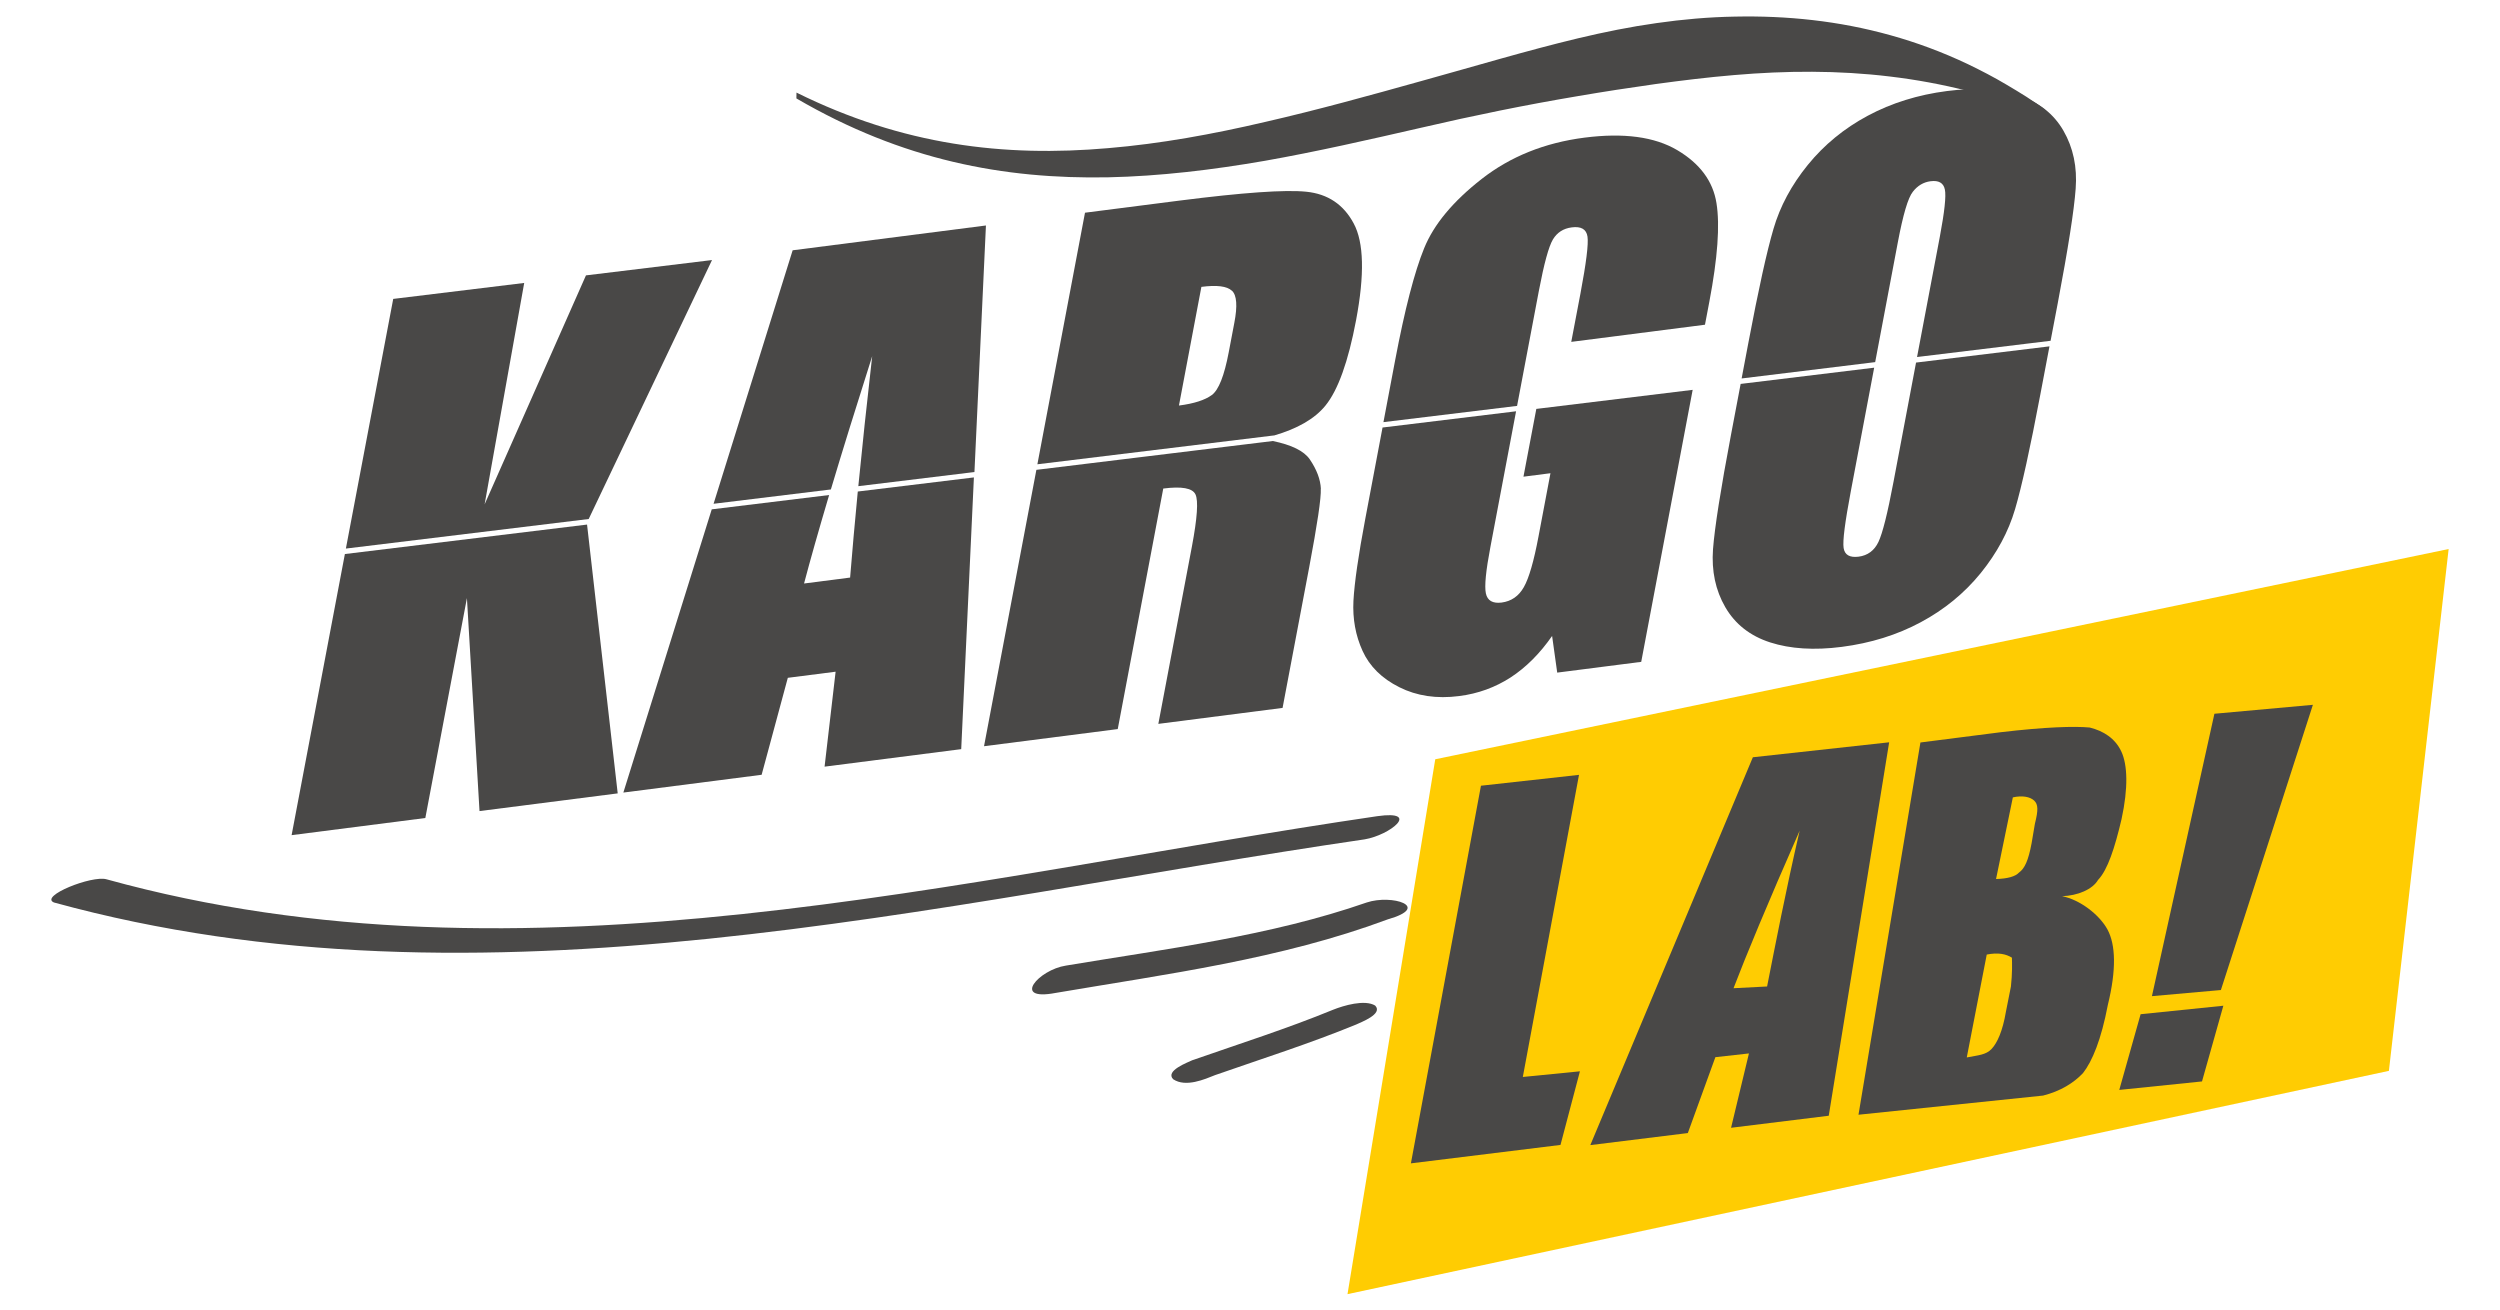 <?xml version="1.0" encoding="UTF-8"?>
<svg id="Layer_1" data-name="Layer 1" xmlns="http://www.w3.org/2000/svg" viewBox="0 0 274.08 143.67">
  <defs>
    <style>
      .cls-1 {
        fill: #ffcc02;
      }

      .cls-2 {
        fill: #494847;
      }
    </style>
  </defs>
  <polygon class="cls-1" points="157.35 83.24 147.73 141.88 261.9 117.4 268.45 60.19 157.35 83.24"/>
  <g>
    <path class="cls-2" d="M5.91,98.94c47.05,12.92,96.41,0,143.7-6.92,2.77-.46,6.23-3.23,1.38-2.54-45.67,6.69-93.41,19.61-139.31,6.92-1.61-.46-7.38,1.85-5.77,2.54h0Z"/>
    <path class="cls-2" d="M149.84,98.94c-10.61,3.69-21.91,5.07-32.98,6.92-3,.46-6,3.92-1.15,3,12.22-2.08,24.68-3.69,36.44-8.07,4.84-1.38,.46-2.77-2.31-1.85h0Z"/>
    <path class="cls-2" d="M133.23,117.86c5.3-1.85,10.38-3.46,15.45-5.54,.46-.23,3-1.15,2.08-2.08-1.15-.69-3.46,0-4.61,.46-5.07,2.08-10.15,3.69-15.45,5.54-.46,.23-3,1.15-2.08,2.08,1.38,.92,3.46,0,4.61-.46h0Z"/>
  </g>
  <g>
    <polygon class="cls-2" points="173.11 84.95 166.95 118.07 173.21 117.45 171.08 125.52 154.68 127.54 162.36 86.14 173.11 84.95"/>
    <path class="cls-2" d="M207.11,81.39l-6.62,40.93-10.71,1.32,1.96-8.15-3.68,.41-3.02,8.32-10.69,1.32,17.82-42.52,14.95-1.64Zm-13.38,26.76c.9-4.54,2.02-10.38,3.57-17.08-3.52,7.99-5.93,13.82-7.25,17.27l3.68-.19Z"/>
    <path class="cls-2" d="M243.75,110.26l-2.34,8.3-9.07,.93,2.34-8.3,9.07-.93Zm9.82-33l-10.09,31.28-7.56,.67,6.85-30.96,10.8-.98Z"/>
    <path class="cls-2" d="M230.04,96.44c1.02-1.09,1.8-3.44,2.55-6.64,.74-3.41,.66-5.94-.02-7.4-.68-1.46-1.97-2.27-3.47-2.64-1.7-.16-4.87-.06-9.72,.51l-8.84,1.13-6.79,40.81,20.24-2.1c1.89-.48,3.34-1.37,4.37-2.46,1.02-1.3,2-3.66,2.73-7.49,.94-3.84,.86-6.58-.04-8.25-.9-1.66-3.06-3.29-4.98-3.66,1.69-.05,3.36-.74,3.96-1.81Zm-9.58,11.72l-.55,2.77c-.36,2.13-.95,3.41-1.57,4.07s-1.46,.68-2.72,.93l2.19-11.28c1.26-.25,2.11-.06,2.76,.34,.02,.63,.05,1.69-.11,3.18Zm.21-20.74c1.05-.24,1.9-.06,2.34,.35s.46,1.04,.08,2.54l-.36,2.13c-.36,1.92-.76,2.77-1.38,3.22-.41,.44-1.25,.67-2.52,.71l1.84-8.94Z"/>
  </g>
  <g>
    <g>
      <path class="cls-2" d="M91.09,53.66c1.23-4.12,2.74-8.99,4.53-14.61-.59,5.21-1.1,9.95-1.52,14.25l12.73-1.55,1.26-27.03-21.19,2.72-8.67,27.79,12.86-1.57Z"/>
      <path class="cls-2" d="M166.32,44.5l2.39-12.62c.57-2.99,1.08-4.86,1.54-5.63,.46-.76,1.14-1.2,2.05-1.32,1.04-.14,1.62,.2,1.74,1.01,.12,.81-.14,2.89-.77,6.23l-1.01,5.31,14.66-1.88,.48-2.53c.91-4.79,1.17-8.39,.78-10.8-.38-2.41-1.82-4.34-4.3-5.81-2.49-1.47-5.88-1.92-10.17-1.37-4.36,.56-8.12,2.07-11.27,4.53-3.15,2.46-5.25,4.99-6.31,7.6-1.06,2.6-2.12,6.7-3.18,12.29l-1.28,6.77,14.64-1.78Z"/>
      <path class="cls-2" d="M190.94,41.49l14.64-1.79,2.49-13.17c.57-3.01,1.11-4.85,1.64-5.51,.52-.67,1.17-1.05,1.93-1.15,.9-.12,1.43,.18,1.58,.91,.15,.72-.04,2.44-.55,5.16l-2.5,13.2,14.64-1.78,.78-4.09c1.14-6.02,1.8-10.22,1.97-12.59,.18-2.37-.27-4.49-1.34-6.35-1.07-1.86-2.72-3.15-4.93-3.86-2.21-.71-4.82-.88-7.84-.49-3.18,.41-6.07,1.31-8.67,2.7-2.6,1.39-4.79,3.19-6.58,5.39-1.79,2.2-3.05,4.55-3.77,7.02-.73,2.48-1.65,6.66-2.76,12.53l-.73,3.86Z"/>
      <polygon class="cls-2" points="64.54 56.9 78.06 28.51 64.24 30.19 53.13 55.29 57.47 31.02 43.11 32.77 37.92 60.14 64.54 56.9"/>
      <path class="cls-2" d="M139.66,47.75c2.55-.74,4.46-1.82,5.64-3.27,1.39-1.7,2.51-4.83,3.37-9.38,.94-4.99,.86-8.52-.26-10.6-1.11-2.08-2.84-3.24-5.19-3.48-2.34-.24-6.97,.09-13.89,.97l-10.38,1.33-5.22,27.58,25.92-3.16Zm-4.6-15.88c.53,.49,.62,1.67,.26,3.53l-.61,3.21c-.49,2.58-1.1,4.14-1.86,4.7-.75,.55-1.95,.94-3.6,1.15l2.46-13.01c1.69-.22,2.81-.08,3.34,.42Z"/>
      <polygon class="cls-2" points="37.81 60.74 31.97 91.56 46.63 89.68 51.19 65.57 52.57 88.92 67.72 86.98 64.36 57.51 37.81 60.74"/>
      <path class="cls-2" d="M168.43,44.83l-1.41,7.43,2.96-.38-1.31,6.93c-.51,2.72-1.05,4.58-1.61,5.56-.56,.99-1.37,1.55-2.44,1.69-.97,.12-1.55-.21-1.72-1-.17-.79,0-2.5,.5-5.12l2.81-14.85-14.64,1.78-1.89,10c-.76,4.02-1.19,7.02-1.3,9-.1,1.97,.23,3.8,1,5.49,.77,1.69,2.11,3.02,4.03,3.98,1.91,.96,4.1,1.29,6.56,.97,2.07-.26,3.95-.95,5.64-2.04,1.69-1.1,3.21-2.62,4.55-4.55l.56,4.02,9.21-1.18,5.64-29.82-17.15,2.09Z"/>
      <path class="cls-2" d="M224.7,37.97l-14.64,1.78-2.47,13.07c-.65,3.45-1.2,5.64-1.65,6.59-.45,.95-1.18,1.49-2.18,1.62-.97,.12-1.52-.19-1.64-.95-.12-.76,.15-2.84,.79-6.23l2.56-13.54-14.64,1.78-1.05,5.54c-1.14,6.02-1.8,10.22-1.98,12.59-.17,2.37,.27,4.49,1.35,6.35s2.72,3.15,4.92,3.86c2.21,.71,4.82,.88,7.84,.49,3.18-.41,6.07-1.31,8.66-2.7,2.6-1.39,4.79-3.19,6.58-5.39,1.78-2.2,3.04-4.54,3.77-7.02,.73-2.48,1.65-6.66,2.76-12.53l1.01-5.32Z"/>
      <path class="cls-2" d="M94.04,53.89c-.33,3.43-.61,6.59-.84,9.43l-5.05,.65c.66-2.51,1.58-5.76,2.75-9.7l-12.87,1.57-9.69,31.05,15.16-1.95,2.87-10.63,5.24-.67-1.21,10.41,14.98-1.92,1.39-29.79-12.76,1.55Z"/>
      <path class="cls-2" d="M144.81,53.58c-.05-1.02-.45-2.09-1.21-3.21-.64-.94-2.02-1.6-4.06-2.02l-25.92,3.16-5.74,30.3,14.66-1.88,4.99-26.37c2.02-.26,3.2-.05,3.53,.64,.33,.68,.2,2.59-.39,5.72l-3.68,19.44,13.62-1.75,2.92-15.42c.89-4.72,1.32-7.59,1.27-8.6Z"/>
    </g>
    <path class="cls-2" d="M224.26,12.71c-1.3-.54-2.84-1.05-4.26-1.51-1.42-.46-2.84-.87-4.26-1.23-2.84-.72-5.68-1.24-8.53-1.58-5.69-.69-11.39-.65-17.1-.16-2.86,.24-5.71,.59-8.57,.98-2.85,.4-5.71,.84-8.57,1.33-5.71,.96-11.43,2.13-17.15,3.46-5.72,1.31-11.44,2.62-17.15,3.63-5.71,.99-11.5,1.69-17.2,1.81-11.4,.21-22.51-1.86-34.16-8.65,0-.21,0-.43,.01-.64,11.66,5.78,22.78,7.09,34.19,6.09,5.71-.48,11.46-1.53,17.18-2.87,5.72-1.31,11.46-2.9,17.18-4.5,5.72-1.58,11.45-3.31,17.17-4.68,2.86-.68,5.72-1.26,8.58-1.66,2.86-.41,5.71-.66,8.56-.71,5.7-.12,11.4,.46,17.07,2.04,2.84,.79,5.67,1.83,8.51,3.18,1.41,.68,2.84,1.42,4.25,2.26,1.41,.84,2.95,1.75,4.24,2.78,0,.21,0,.43,0,.64Z"/>
  </g>
</svg>